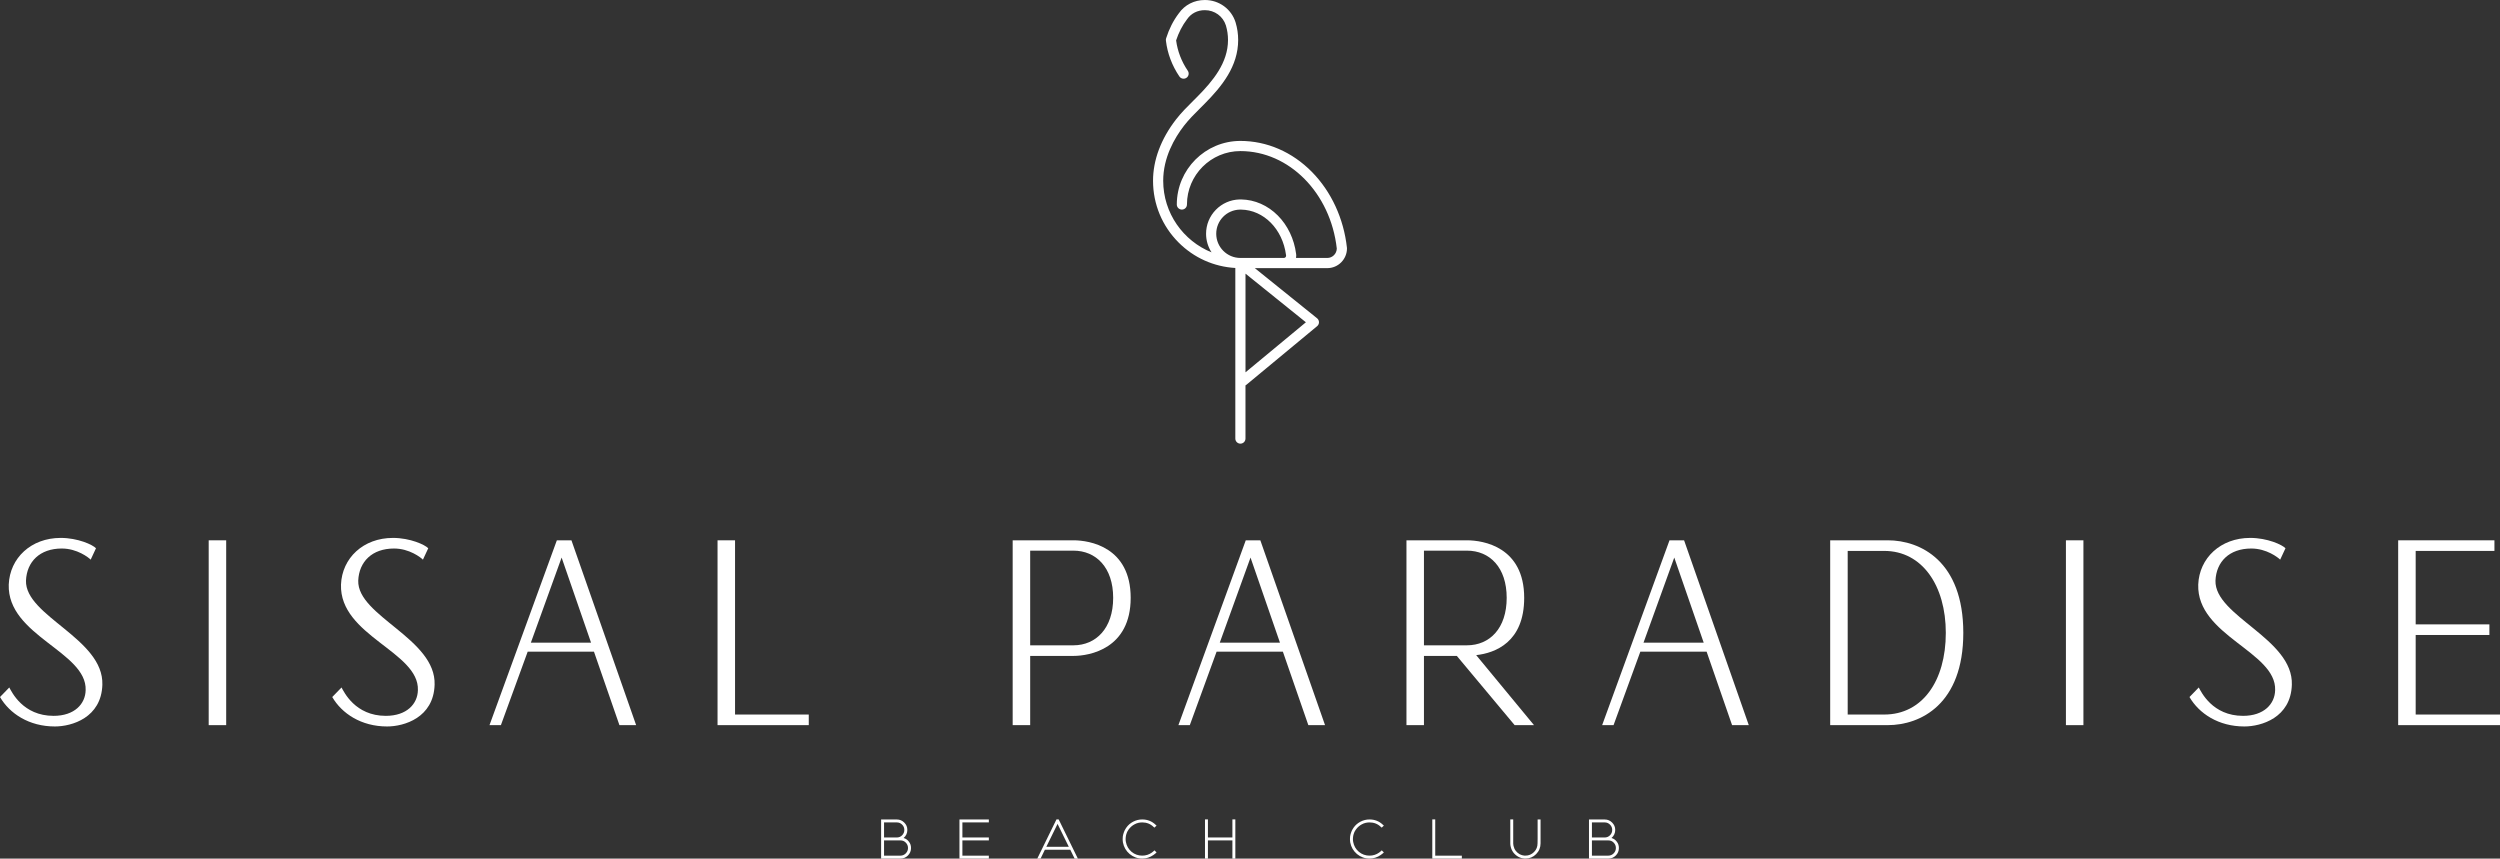 <?xml version="1.0" encoding="UTF-8"?>
<svg id="Capa_1" data-name="Capa 1" xmlns="http://www.w3.org/2000/svg" viewBox="0 0 3144.71 1079.99">
  <rect x="0" y="0" width="3144.71" height="1079.99" fill="#333333" stroke="none"/>
  <defs>
    <style>
      .cls-1 {
        fill: #fff;
        stroke-width: 0px;
      }
    </style>
  </defs>
  <path class="cls-1" d="M1128.11,1030.81c3.7,0,6.75,1.3,9.34,3.89s3.88,5.54,3.88,9.24c0,4.07-1.57,7.49-4.71,10.17,2.77.74,4.99,2.31,6.75,4.71,1.84,2.31,2.58,4.99,2.58,7.95,0,3.6-1.29,6.75-3.88,9.34-2.59,2.58-5.64,3.88-9.34,3.88h-24.4v-49.18h19.78ZM1112.03,1053.46h16.08c2.59,0,4.81-.92,6.66-2.77s2.77-4.16,2.77-6.75-.92-4.8-2.77-6.65-4.07-2.78-6.66-2.78h-16.08v18.95h0ZM1112.03,1076.29h20.7c2.59,0,4.81-1.02,6.66-2.86,1.85-1.94,2.78-4.16,2.78-6.75s-.93-4.9-2.78-6.75c-1.85-1.94-4.06-2.78-6.66-2.78h-20.7v19.14Z"/>
  <polygon class="cls-1" points="1243.85 1030.81 1243.85 1034.51 1210.58 1034.51 1210.58 1053.46 1243.85 1053.46 1243.85 1057.16 1210.58 1057.16 1210.58 1076.29 1243.85 1076.29 1243.85 1079.99 1206.88 1079.99 1206.88 1030.81 1243.85 1030.81"/>
  <path class="cls-1" d="M1331.68,1030.72l24.13,49.27h-4.07l-5.45-11.09h-31.99l-5.36,11.09h-4.16l24.13-49.27h2.78-.01ZM1316.15,1065.2h28.29l-14.15-28.84-14.14,28.84Z"/>
  <path class="cls-1" d="M1453.71,1037.56l1.11.92-2.68,2.59-1.02-.83c-3.97-3.89-8.78-5.73-14.33-5.73-3.42,0-6.66.74-9.7,2.41-2.96,1.57-5.36,3.7-7.4,6.47-.28.37-.56.93-.93,1.48-.28.46-.55,1.02-.92,1.57-.19.55-.46,1.11-.65,1.66-.56,1.48-.93,2.96-1.11,4.53-.09.92-.19,1.85-.19,2.77,0,.65.09,1.3.09,1.94.09.55.19,1.2.28,1.85.93,4.9,3.23,8.96,7.12,12.29,3.88,3.24,8.41,4.81,13.4,4.81,4.44,0,8.51-1.29,12.02-3.79.93-.65,1.67-1.3,2.41-1.94l.92-.93,2.68,2.59-1.02,1.02c-.93.74-1.85,1.48-2.86,2.21-4.25,2.96-8.97,4.53-14.15,4.53-5.92,0-11.18-1.94-15.81-5.73-4.53-3.89-7.3-8.69-8.41-14.42-.09-.74-.18-1.48-.28-2.22,0-.74-.09-1.48-.09-2.22,0-1.11.09-2.22.19-3.33.28-1.85.74-3.6,1.39-5.27.28-.74.55-1.39.83-2.04.37-.74.65-1.29,1.02-1.85.37-.65.74-1.2,1.11-1.76,2.22-3.23,5.18-5.73,8.69-7.58,3.61-1.85,7.3-2.78,11.37-2.78,6.56,0,12.2,2.22,16.92,6.75"/>
  <polygon class="cls-1" points="1519.43 1030.72 1519.43 1053.46 1550.22 1053.46 1550.22 1030.72 1553.92 1030.72 1553.92 1079.99 1550.22 1079.99 1550.22 1057.16 1519.43 1057.16 1519.43 1079.99 1515.74 1079.99 1515.74 1030.72 1519.43 1030.72"/>
  <path class="cls-1" d="M1739.63,1037.56l1.11.92-2.68,2.59-1.02-.83c-3.97-3.89-8.78-5.73-14.33-5.73-3.42,0-6.66.74-9.7,2.41-2.96,1.57-5.36,3.7-7.4,6.47-.28.37-.56.93-.93,1.48-.28.46-.55,1.02-.92,1.57-.19.55-.46,1.11-.65,1.66-.56,1.48-.93,2.96-1.11,4.53-.09.92-.19,1.85-.19,2.77,0,.65.09,1.3.09,1.94.09.55.18,1.2.28,1.85.93,4.9,3.23,8.96,7.12,12.29,3.88,3.24,8.41,4.81,13.4,4.81,4.44,0,8.51-1.29,12.02-3.79.93-.65,1.67-1.3,2.41-1.94l.92-.93,2.68,2.59-1.02,1.02c-.93.74-1.85,1.48-2.86,2.21-4.25,2.96-8.97,4.53-14.15,4.53-5.92,0-11.18-1.94-15.81-5.73-4.53-3.89-7.3-8.69-8.41-14.42-.09-.74-.18-1.48-.28-2.22,0-.74-.09-1.48-.09-2.22,0-1.11.09-2.22.19-3.33.28-1.85.74-3.6,1.39-5.27.28-.74.55-1.39.83-2.04.37-.74.65-1.29,1.02-1.85.37-.65.74-1.2,1.11-1.76,2.22-3.23,5.18-5.73,8.69-7.58,3.6-1.85,7.3-2.78,11.37-2.78,6.56,0,12.2,2.22,16.92,6.75"/>
  <polygon class="cls-1" points="1805.36 1030.72 1805.36 1076.29 1838.83 1076.29 1838.83 1079.99 1801.66 1079.99 1801.66 1030.72 1805.36 1030.72"/>
  <path class="cls-1" d="M1903.45,1030.72v30.51c0,.92.19,1.85.37,2.77.46,2.22,1.39,4.34,2.77,6.19,1.48,1.85,3.05,3.23,4.99,4.34,1.85.93,3.88,1.57,5.92,1.76h1.29c4.25,0,7.86-1.57,10.82-4.53,3.05-3.05,4.44-6.66,4.44-10.91l.09-5.64v-24.4h3.7v30.04c0,5.27-1.85,9.8-5.64,13.59-3.69,3.7-8.13,5.54-13.4,5.54-.55,0-1.11-.09-1.66-.09-2.59-.19-4.99-.93-7.21-2.13-2.4-1.3-4.53-3.15-6.28-5.36-1.67-2.31-2.87-4.81-3.42-7.58-.28-1.2-.46-2.41-.46-3.7v-30.41h3.7-.02Z"/>
  <path class="cls-1" d="M2018.54,1030.81c3.7,0,6.75,1.3,9.34,3.89s3.88,5.54,3.88,9.24c0,4.07-1.57,7.49-4.71,10.17,2.77.74,4.99,2.31,6.75,4.71,1.84,2.31,2.58,4.99,2.58,7.95,0,3.6-1.29,6.75-3.88,9.34-2.59,2.58-5.64,3.88-9.33,3.88h-24.41v-49.18h19.78ZM2002.46,1053.46h16.08c2.59,0,4.81-.92,6.66-2.77s2.77-4.16,2.77-6.75-.92-4.8-2.77-6.65-4.07-2.78-6.66-2.78h-16.08v18.95h0ZM2002.46,1076.29h20.71c2.59,0,4.8-1.02,6.65-2.86,1.85-1.94,2.78-4.16,2.78-6.75s-.93-4.9-2.78-6.75c-1.85-1.94-4.06-2.78-6.65-2.78h-20.71v19.14Z"/>
  <path class="cls-1" d="M1694.29,311.65c-4.03-36.72-19.66-70.58-44-95.34-24.76-25.18-56.72-39.05-90.02-39.05-44.1,0-79.99,35.88-79.99,79.99,0,3.53,2.86,6.39,6.39,6.39s6.39-2.86,6.39-6.39c0-37.06,30.15-67.21,67.21-67.21,61.34,0,113.42,52.69,121.27,122.63-.17,6.53-5.45,11.8-11.91,11.8h-39.38c.17-.91.26-1.85.26-2.81v-.61c0-.21-.02-.42-.04-.62l-.14-1.18v-.08c-2.4-18.48-10.54-35.54-22.92-48.02-12.69-12.79-29.04-19.99-46.11-20.27-.67,0-1.3,0-2.06,0h-.06c-11.3.29-21.88,4.91-29.79,13.01-7.92,8.11-12.29,18.83-12.29,30.17,0,8.61,2.54,16.63,6.9,23.37-35.62-14.41-60.82-49.35-60.82-90.07,0-29.22,14.19-53.72,26.1-69.13,6.15-7.96,13.15-14.92,20.56-22.28,1.75-1.74,3.51-3.49,5.25-5.25,22.02-22.2,42.39-47.31,42.39-80.44,0-7.51-1.09-14.92-3.23-22.01,0-.01,0-.03-.01-.05-5.25-16.87-20.77-28.2-38.63-28.2-13.4,0-25.33,6.1-32.78,16.74-6.95,9.16-12.18,19.47-16.01,31.51v.02c-.33,1.04-.38,2.1-.19,3.11,1.88,15.82,7.73,31.3,16.92,44.81,1.99,2.92,5.96,3.67,8.88,1.68s3.67-5.96,1.68-8.88c-7.87-11.55-12.93-24.74-14.68-38.2,3.35-10.1,7.82-18.75,13.65-26.43.06-.07.11-.14.17-.22,5.08-7.33,13.02-11.37,22.36-11.37,12.22,0,22.83,7.71,26.42,19.2,1.77,5.89,2.67,12.04,2.67,18.29,0,28.5-18.59,51.18-38.68,71.44-1.73,1.74-3.46,3.46-5.19,5.18-7.38,7.33-15,14.92-21.67,23.54-18.82,24.36-28.77,50.96-28.77,76.94,0,29.35,11.43,56.95,32.19,77.7,19.24,19.24,44.37,30.46,71.32,32v214.6c0,3.53,2.86,6.39,6.39,6.39s6.39-2.86,6.39-6.39v-66.91c.4-.2.77-.45,1.13-.75l89.02-73.76c1.48-1.22,2.33-3.05,2.31-4.96-.01-1.92-.89-3.73-2.38-4.93l-78.35-63.1h91.25c13.61,0,24.69-11.17,24.69-24.89,0-.23-.01-.47-.04-.7M1559.48,263.66h1.66c28.52.47,52.28,24.5,56.52,57.14l.1.84v.02c0,1.55-1.26,2.81-2.81,2.81h-54.66c-16.77,0-30.41-13.64-30.41-30.41s13.29-29.99,29.61-30.4M1566.69,468.34v-124.13l75.97,61.18-75.97,62.95Z"/>
  <path class="cls-1" d="M128.76,861.44c-1.33,41.36-38.36,52.37-59.71,52.37-32.69,0-57.04-16.35-69.05-37.03l11.67-12.01c3.01,5.33,17.02,35.69,55.71,35.69,26.35,0,40.03-15.01,40.36-32.36,1.67-48.37-98.73-68.38-96.74-132.76,1.33-33.36,28.02-58.71,65.38-58.71,21.68,0,40.36,8.67,44.36,13.01l-6.67,14.34c-2.67-2.67-17.01-14.01-36.36-14.01-27.68,0-44.03,16.68-45.03,40.36-1.33,44.7,98.07,73.05,96.07,131.09"/>
  <rect class="cls-1" x="262.51" y="679.65" width="22.01" height="232.5"/>
  <path class="cls-1" d="M546.69,861.44c-1.33,41.36-38.36,52.37-59.71,52.37-32.69,0-57.04-16.35-69.05-37.03l11.67-12.01c3,5.33,17.02,35.69,55.71,35.69,26.35,0,40.03-15.01,40.36-32.36,1.67-48.37-98.74-68.38-96.74-132.76,1.33-33.36,28.02-58.71,65.38-58.71,21.68,0,40.36,8.67,44.37,13.01l-6.67,14.34c-2.67-2.67-17.01-14.01-36.36-14.01-27.68,0-44.03,16.68-45.03,40.36-1.33,44.7,98.07,73.05,96.07,131.09"/>
  <path class="cls-1" d="M718.8,679.65l81.39,232.5h-21.02l-32.02-92.4h-83.39l-33.69,92.4h-14.35l84.73-232.5h18.35ZM743.48,808.41l-37.03-107.07-38.69,107.07h75.72Z"/>
  <polygon class="cls-1" points="902.58 912.14 902.58 679.65 924.6 679.65 924.6 898.8 1017.33 898.8 1017.33 912.14 902.58 912.14"/>
  <path class="cls-1" d="M1295.84,912.14h-22.02v-232.5h76.39c20.35,0,72.05,8.34,72.05,72.38s-51.7,73.05-72.05,73.05h-54.37v87.06h0ZM1350.21,692.65h-54.37v119.08h54.37c28.35,0,50.03-21.35,50.03-59.71s-21.68-59.37-50.03-59.37"/>
  <path class="cls-1" d="M1585.36,679.65l81.39,232.5h-21.01l-32.02-92.4h-83.39l-33.69,92.4h-14.35l84.73-232.5h18.35-.01ZM1610.04,808.41l-37.03-107.07-38.69,107.07h75.72Z"/>
  <path class="cls-1" d="M1856.88,824.08l72.72,88.06h-24.35l-72.72-87.06h-41.36v87.06h-22.01v-232.5h76.05c20.68,0,72.05,8.34,72.05,72.38,0,55.7-36.36,69.38-60.38,72.05M1791.17,811.73h54.04c28.69,0,50.03-21.35,50.03-59.71s-21.35-59.37-50.03-59.37h-54.04v119.08Z"/>
  <path class="cls-1" d="M2118.38,679.65l81.39,232.5h-21.01l-32.02-92.4h-83.39l-33.69,92.4h-14.35l84.73-232.5h18.35-.01ZM2143.06,808.41l-37.03-107.07-38.69,107.07h75.72Z"/>
  <path class="cls-1" d="M2469.61,796.06c0,89.73-53.7,116.08-95.07,116.08h-72.38v-232.5h72.38c41.36,0,95.07,26.35,95.07,116.42M2447.6,796.06c0-59.38-29.69-103.07-77.39-103.07h-46.03v205.81h46.03c47.7,0,77.39-42.03,77.39-102.74"/>
  <rect class="cls-1" x="2598.69" y="679.65" width="22.01" height="232.5"/>
  <path class="cls-1" d="M2882.88,861.44c-1.33,41.36-38.36,52.37-59.71,52.37-32.69,0-57.04-16.35-69.05-37.03l11.67-12.01c3,5.33,17.02,35.69,55.71,35.69,26.35,0,40.03-15.01,40.36-32.36,1.67-48.37-98.73-68.38-96.74-132.76,1.33-33.36,28.02-58.71,65.38-58.71,21.68,0,40.36,8.67,44.37,13.01l-6.67,14.34c-2.67-2.67-17.01-14.01-36.36-14.01-27.68,0-44.03,16.68-45.03,40.36-1.33,44.7,98.07,73.05,96.07,131.09"/>
  <polygon class="cls-1" points="3016.62 912.14 3016.62 679.65 3137.71 679.65 3137.71 692.99 3038.64 692.99 3038.64 785.39 3131.37 785.39 3131.37 798.73 3038.64 798.73 3038.64 898.8 3144.71 898.8 3144.71 912.14 3016.62 912.14"/>
</svg>